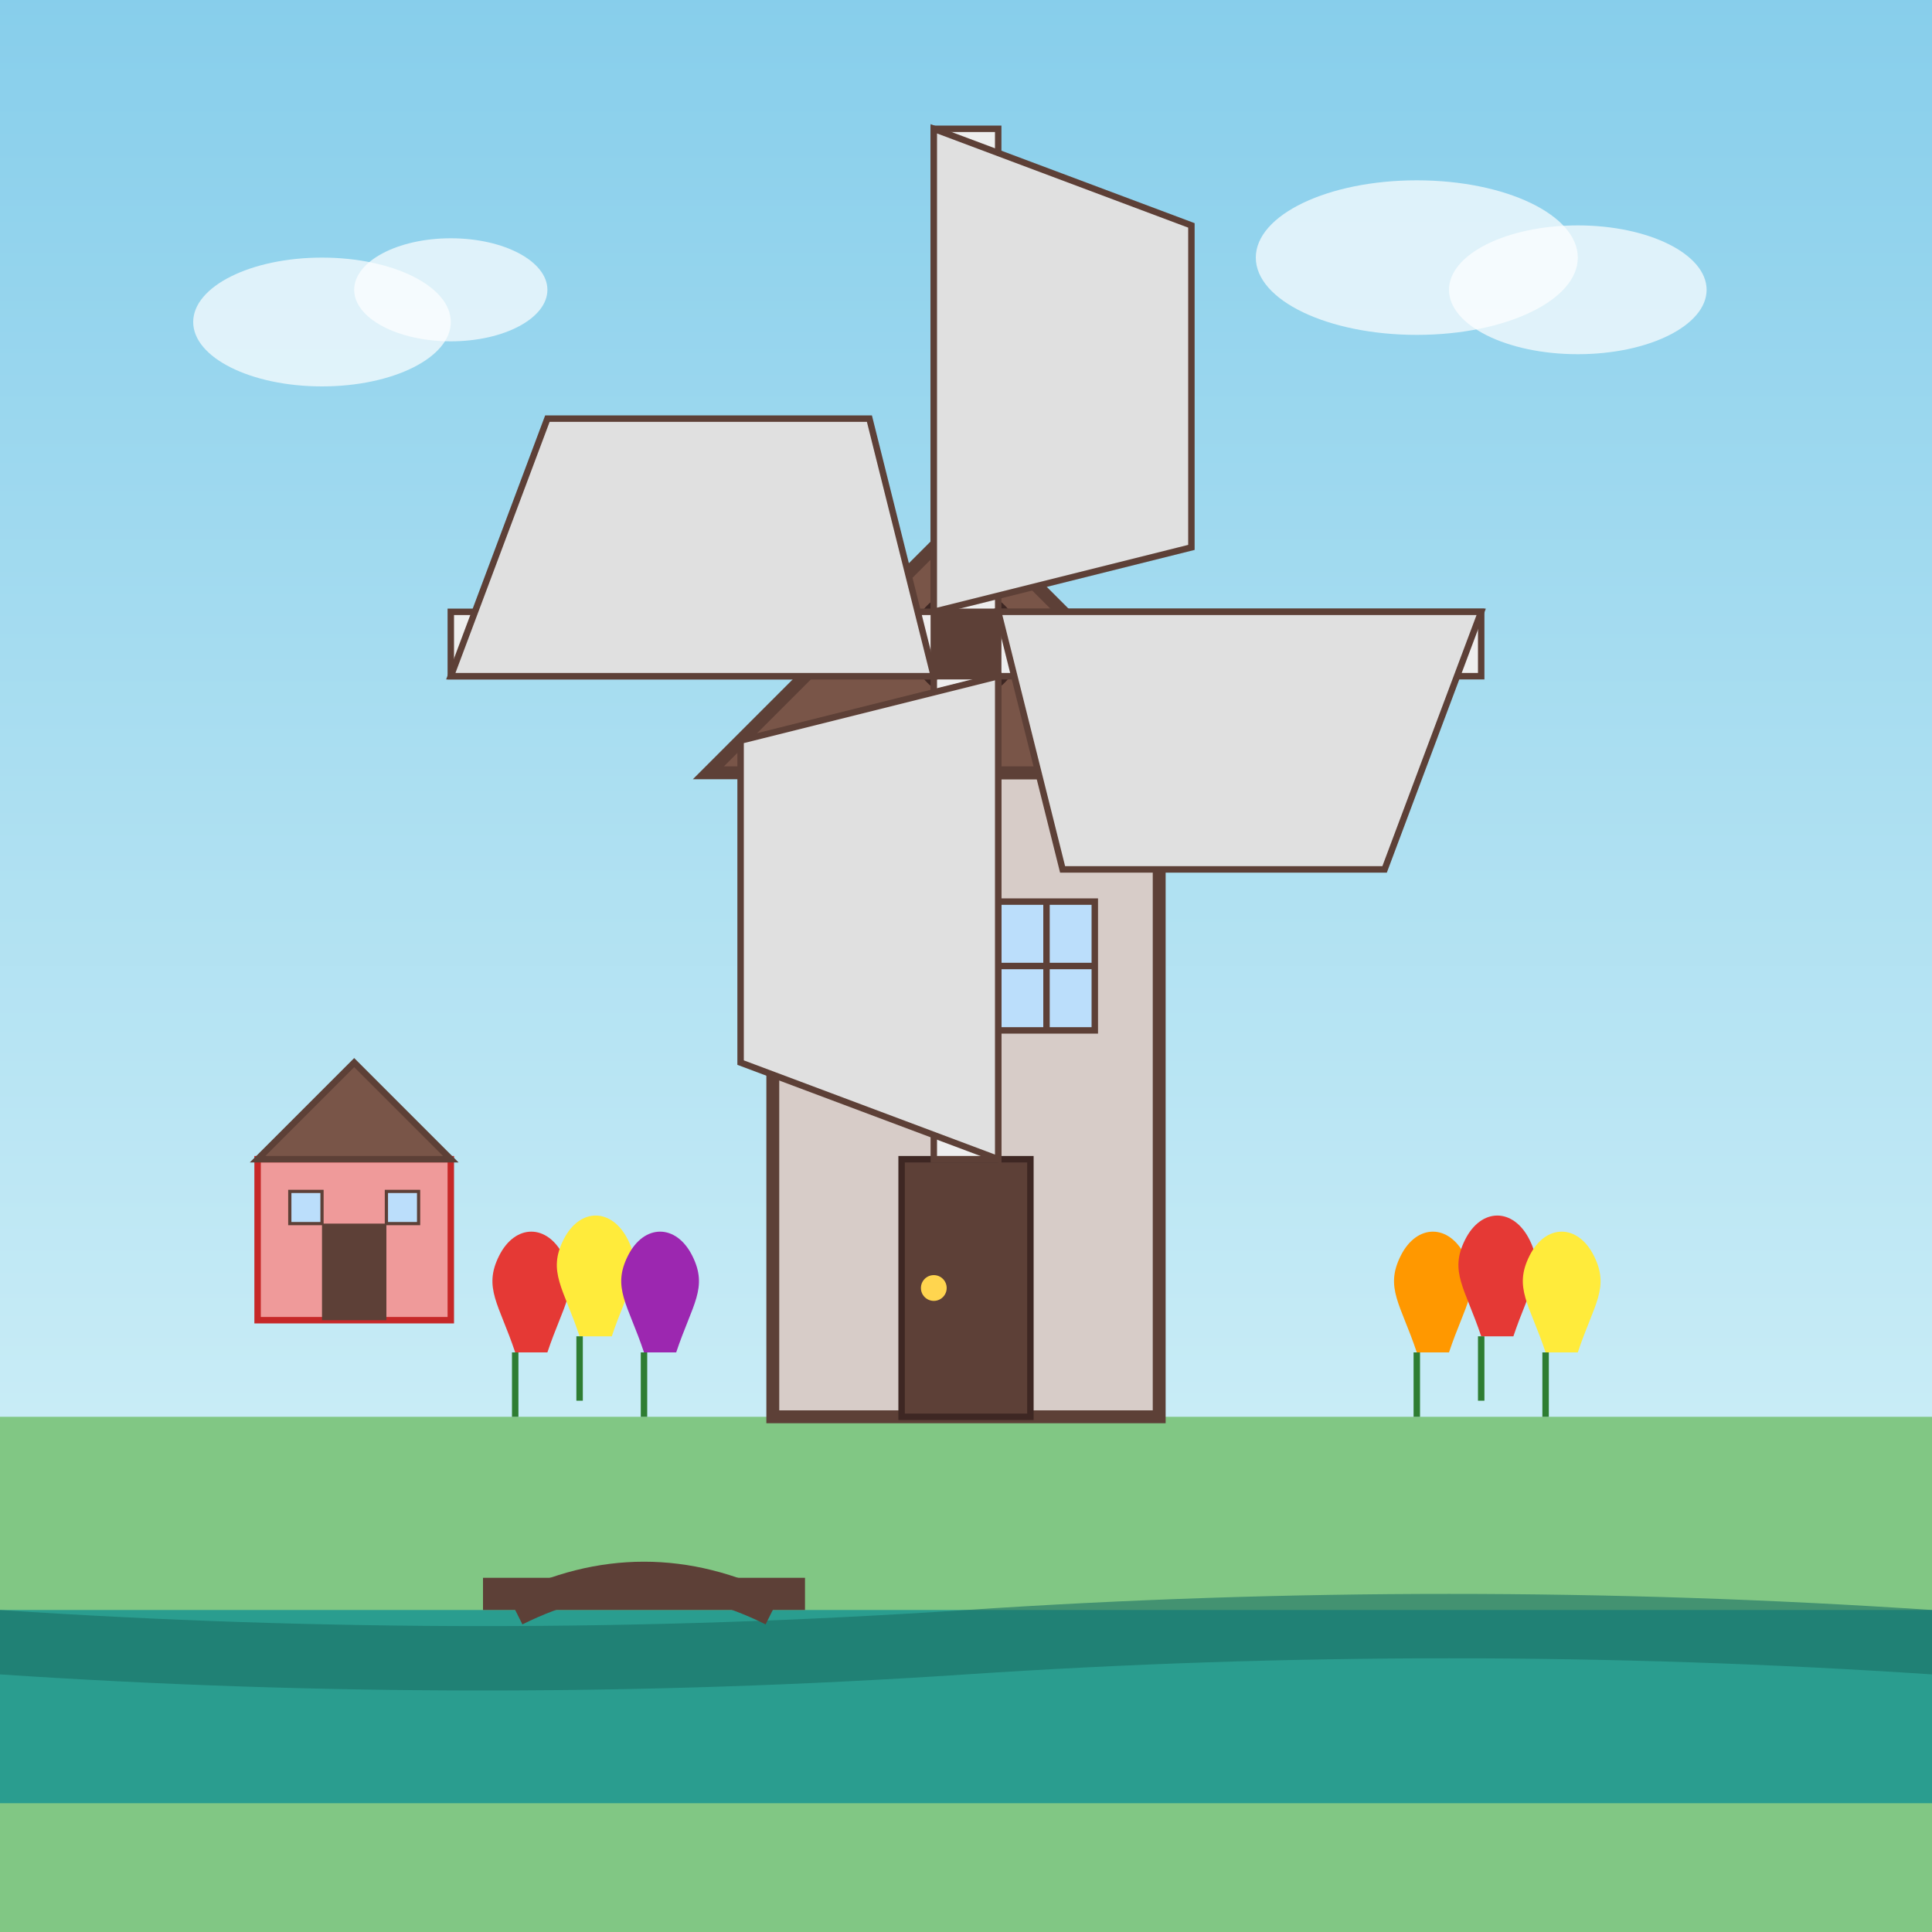 <svg xmlns="http://www.w3.org/2000/svg" width="300" height="300" viewBox="0 0 300 300">
  <rect x="0" y="0" width="300" height="300" fill="#333333" stroke="none"/>
  <defs>
    <linearGradient id="sky-gradient" x1="0%" y1="0%" x2="0%" y2="100%">
      <stop offset="0%" stop-color="#87ceeb" />
      <stop offset="100%" stop-color="#e0f7fa" />
    </linearGradient>
  </defs>
  
  <!-- Background -->
  <rect width="300" height="300" fill="url(#sky-gradient)" />
  
  <!-- Grass -->
  <rect y="220" width="300" height="80" fill="#81c784" />
  
  <!-- Windmill Base Structure -->
  <g>
    <!-- Main Body -->
    <path d="M120,220 L120,120 L180,120 L180,220 Z" fill="#d7ccc8" stroke="#5d4037" stroke-width="2" />
    
    <!-- Roof -->
    <polygon points="110,120 150,80 190,120" fill="#795548" stroke="#5d4037" stroke-width="2" />
    
    <!-- Door -->
    <rect x="140" y="180" width="20" height="40" fill="#5d4037" stroke="#3e2723" stroke-width="1" />
    <circle cx="145" cy="200" r="2" fill="#ffd54f" /> <!-- Doorknob -->
    
    <!-- Windows -->
    <rect x="130" y="140" width="15" height="20" fill="#bbdefb" stroke="#5d4037" stroke-width="1" />
    <line x1="130" y1="150" x2="145" y2="150" stroke="#5d4037" stroke-width="1" />
    <line x1="137.5" y1="140" x2="137.5" y2="160" stroke="#5d4037" stroke-width="1" />
    
    <rect x="155" y="140" width="15" height="20" fill="#bbdefb" stroke="#5d4037" stroke-width="1" />
    <line x1="155" y1="150" x2="170" y2="150" stroke="#5d4037" stroke-width="1" />
    <line x1="162.5" y1="140" x2="162.5" y2="160" stroke="#5d4037" stroke-width="1" />
  </g>
  
  <!-- Windmill Sails Support -->
  <circle cx="150" cy="100" r="8" fill="#5d4037" stroke="#3e2723" stroke-width="1" />
  
  <!-- Windmill Sails -->
  <g>
    <!-- Sail 1 (Top) -->
    <g transform="translate(150, 100)">
      <rect x="-5" y="-80" width="10" height="75" fill="#eeeeee" stroke="#5d4037" stroke-width="1" />
      <polygon points="-5,-80 35,-65 35,-15 -5,-5" fill="#e0e0e0" stroke="#5d4037" stroke-width="1" />
    </g>
    
    <!-- Sail 2 (Right) -->
    <g transform="translate(150, 100) rotate(90)">
      <rect x="-5" y="-80" width="10" height="75" fill="#eeeeee" stroke="#5d4037" stroke-width="1" />
      <polygon points="-5,-80 35,-65 35,-15 -5,-5" fill="#e0e0e0" stroke="#5d4037" stroke-width="1" />
    </g>
    
    <!-- Sail 3 (Bottom) -->
    <g transform="translate(150, 100) rotate(180)">
      <rect x="-5" y="-80" width="10" height="75" fill="#eeeeee" stroke="#5d4037" stroke-width="1" />
      <polygon points="-5,-80 35,-65 35,-15 -5,-5" fill="#e0e0e0" stroke="#5d4037" stroke-width="1" />
    </g>
    
    <!-- Sail 4 (Left) -->
    <g transform="translate(150, 100) rotate(270)">
      <rect x="-5" y="-80" width="10" height="75" fill="#eeeeee" stroke="#5d4037" stroke-width="1" />
      <polygon points="-5,-80 35,-65 35,-15 -5,-5" fill="#e0e0e0" stroke="#5d4037" stroke-width="1" />
    </g>
  </g>
  
  <!-- Water Canal -->
  <rect x="0" y="250" width="300" height="30" fill="#2a9d8f" />
  <path d="M0,250 Q75,255 150,250 Q225,245 300,250 L300,260 Q225,255 150,260 Q75,265 0,260 Z"
        fill="#1a6e64" opacity="0.6" />
  
  <!-- Small Bridge -->
  <path d="M80,250 Q100,240 120,250" stroke="#5d4037" stroke-width="5" fill="none" />
  <rect x="75" y="245" width="50" height="5" fill="#5d4037" />
  
  <!-- Tulips by the Windmill -->
  <g transform="translate(80, 210) scale(0.5)">
    <!-- Red Tulip -->
    <g>
      <path d="M0,0 C-5,-15 -10,-20 -5,-30 C0,-40 10,-40 15,-30 C20,-20 15,-15 10,0 Z" fill="#e53935" />
      <line x1="0" y1="0" x2="0" y2="20" stroke="#2e7d32" stroke-width="2" />
    </g>
    
    <!-- Yellow Tulip -->
    <g transform="translate(20, -5)">
      <path d="M0,0 C-5,-15 -10,-20 -5,-30 C0,-40 10,-40 15,-30 C20,-20 15,-15 10,0 Z" fill="#ffeb3b" />
      <line x1="0" y1="0" x2="0" y2="20" stroke="#2e7d32" stroke-width="2" />
    </g>
    
    <!-- Purple Tulip -->
    <g transform="translate(40, 0)">
      <path d="M0,0 C-5,-15 -10,-20 -5,-30 C0,-40 10,-40 15,-30 C20,-20 15,-15 10,0 Z" fill="#9c27b0" />
      <line x1="0" y1="0" x2="0" y2="20" stroke="#2e7d32" stroke-width="2" />
    </g>
  </g>
  
  <!-- Tulips on the Right Side -->
  <g transform="translate(220, 210) scale(0.5)">
    <!-- Orange Tulip -->
    <g>
      <path d="M0,0 C-5,-15 -10,-20 -5,-30 C0,-40 10,-40 15,-30 C20,-20 15,-15 10,0 Z" fill="#ff9800" />
      <line x1="0" y1="0" x2="0" y2="20" stroke="#2e7d32" stroke-width="2" />
    </g>
    
    <!-- Red Tulip -->
    <g transform="translate(20, -5)">
      <path d="M0,0 C-5,-15 -10,-20 -5,-30 C0,-40 10,-40 15,-30 C20,-20 15,-15 10,0 Z" fill="#e53935" />
      <line x1="0" y1="0" x2="0" y2="20" stroke="#2e7d32" stroke-width="2" />
    </g>
    
    <!-- Yellow Tulip -->
    <g transform="translate(40, 0)">
      <path d="M0,0 C-5,-15 -10,-20 -5,-30 C0,-40 10,-40 15,-30 C20,-20 15,-15 10,0 Z" fill="#ffeb3b" />
      <line x1="0" y1="0" x2="0" y2="20" stroke="#2e7d32" stroke-width="2" />
    </g>
  </g>
  
  <!-- Small Traditional House -->
  <g transform="translate(40, 180)">
    <rect x="0" y="0" width="30" height="25" fill="#ef9a9a" stroke="#c62828" stroke-width="1" />
    <polygon points="0,0 15,-15 30,0" fill="#795548" stroke="#5d4037" stroke-width="1" />
    <rect x="10" y="10" width="10" height="15" fill="#5d4037" /> <!-- Door -->
    <rect x="5" y="5" width="5" height="5" fill="#bbdefb" stroke="#5d4037" stroke-width="0.5" /> <!-- Window -->
    <rect x="20" y="5" width="5" height="5" fill="#bbdefb" stroke="#5d4037" stroke-width="0.5" /> <!-- Window -->
  </g>
  
  <!-- Small Clouds -->
  <g>
    <ellipse cx="50" cy="50" rx="20" ry="10" fill="white" opacity="0.7" />
    <ellipse cx="70" cy="45" rx="15" ry="8" fill="white" opacity="0.7" />
    
    <ellipse cx="220" cy="40" rx="25" ry="12" fill="white" opacity="0.7" />
    <ellipse cx="245" cy="45" rx="20" ry="10" fill="white" opacity="0.7" />
  </g>
</svg>
